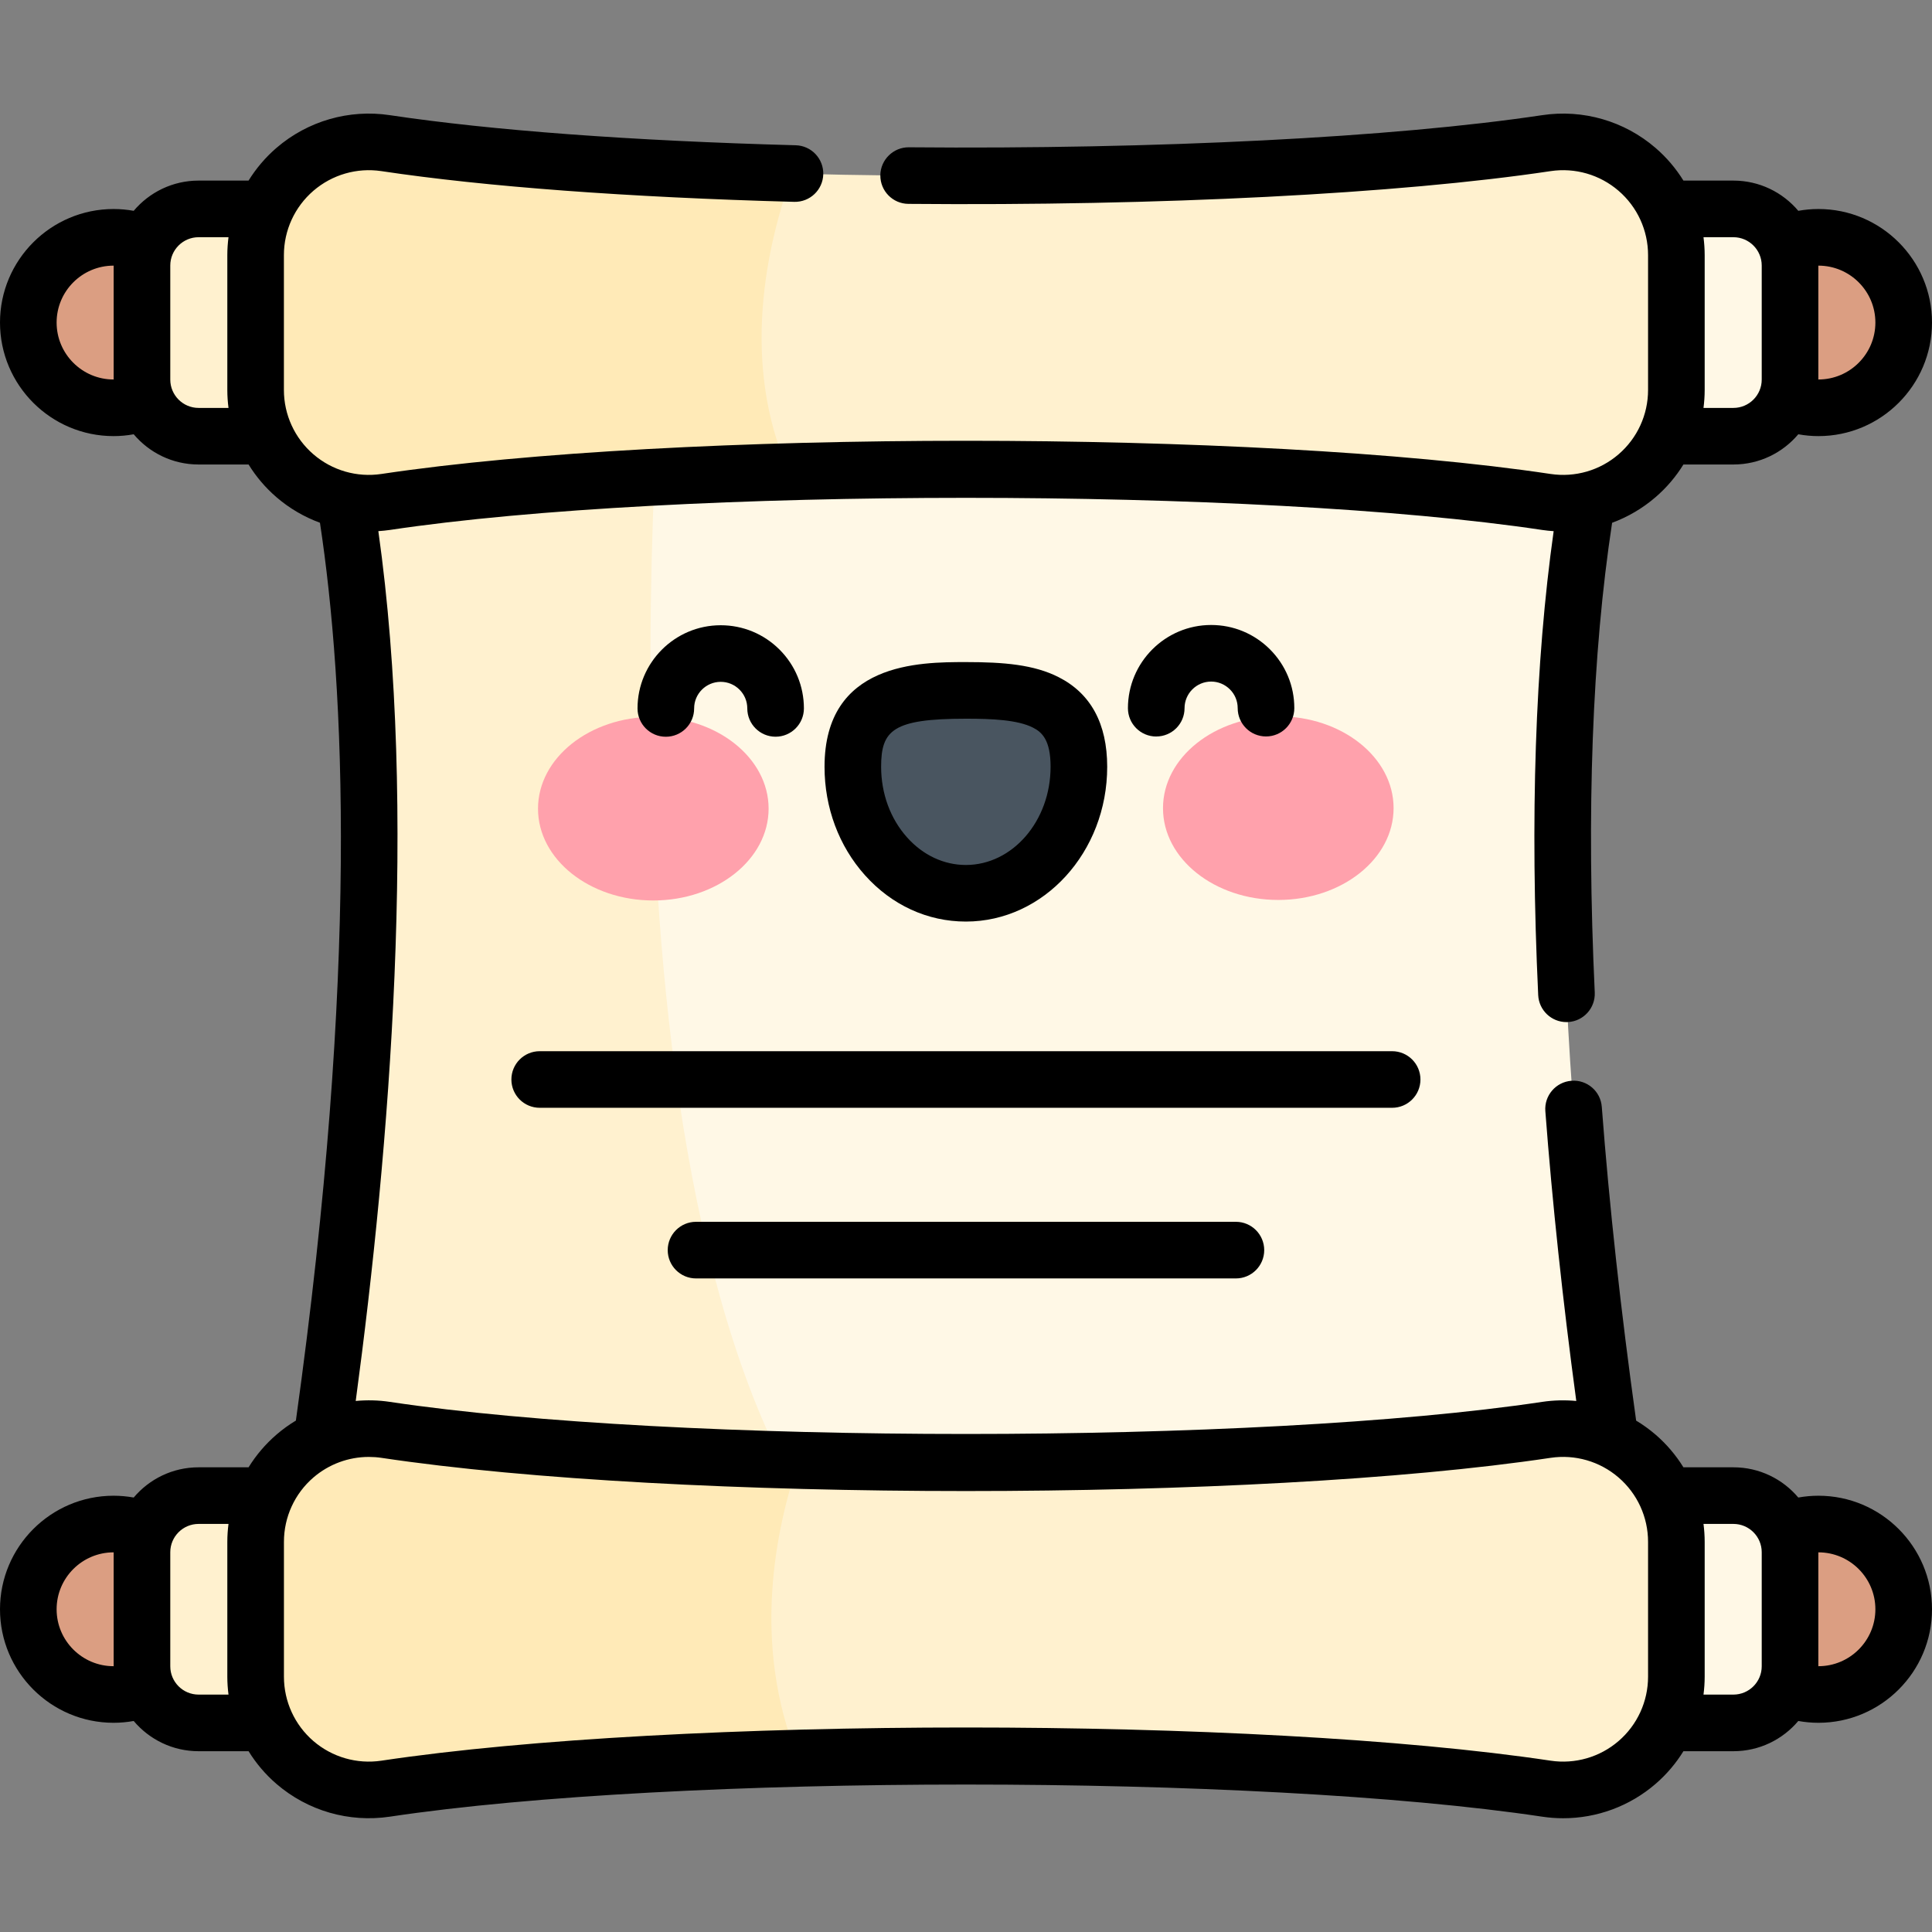 <svg width="59" height="59" viewBox="0 0 59 59" fill="none" xmlns="http://www.w3.org/2000/svg">
<rect x="0" y="0" width="59" height="59" fill="#808080" stroke="none"/>
<g clip-path="url(#clip0_9380_8163)">
<path d="M50.035 49.456H8.961C14.168 19.085 8.961 9.539 8.961 9.539H50.035C50.035 9.539 44.828 19.085 50.035 49.456Z" fill="#FFF8E6"/>
<path d="M8.961 49.456C14.168 19.085 8.961 9.539 8.961 9.539H20.301C19.836 15.023 18.043 42.282 27.681 49.456H8.961Z" fill="#FFF1CF"/>
<path d="M55.941 12.433C57.361 12.203 58.324 10.866 58.094 9.447C57.864 8.028 56.528 7.064 55.108 7.294C53.689 7.524 52.725 8.861 52.956 10.28C53.186 11.699 54.522 12.663 55.941 12.433Z" fill="#DB9E82"/>
<path d="M47.719 13.325V6.383H52.932C53.887 6.383 54.661 7.157 54.661 8.112V11.596C54.661 12.551 53.887 13.325 52.932 13.325H47.719Z" fill="#FFF8E6"/>
<path d="M6.032 10.271C6.262 8.852 5.298 7.516 3.879 7.286C2.46 7.056 1.123 8.019 0.893 9.438C0.663 10.857 1.627 12.194 3.046 12.424C4.465 12.654 5.802 11.691 6.032 10.271Z" fill="#DB9E82"/>
<path d="M11.27 13.325V6.383H6.057C5.102 6.383 4.328 7.157 4.328 8.112V11.596C4.328 12.551 5.102 13.325 6.057 13.325H11.27Z" fill="#FFF1CF"/>
<path d="M51.193 7.793V11.912C51.193 14.026 49.312 15.645 47.223 15.332H47.222C41.571 14.483 32.34 14.176 24.089 14.409C19.385 14.54 14.998 14.848 11.776 15.332H11.775C9.686 15.645 7.805 14.026 7.805 11.912V7.793C7.805 5.68 9.686 4.061 11.775 4.375H11.776C15.024 4.861 19.454 5.17 24.201 5.301C32.423 5.526 41.596 5.219 47.222 4.375H47.223C49.312 4.061 51.193 5.68 51.193 7.793Z" fill="#FFF1CF"/>
<path d="M24.089 14.409C19.385 14.54 14.998 14.848 11.776 15.332H11.775C9.686 15.645 7.805 14.026 7.805 11.912V7.793C7.805 5.68 9.686 4.061 11.775 4.375H11.776C15.024 4.861 19.454 5.17 24.201 5.301C23.397 7.519 22.611 11.085 24.089 14.409Z" fill="#FFEAB7"/>
<path d="M58.087 49.56C58.317 48.142 57.353 46.805 55.934 46.575C54.515 46.345 53.178 47.309 52.948 48.727C52.718 50.147 53.682 51.483 55.101 51.713C56.52 51.943 57.856 50.98 58.087 49.56Z" fill="#DB9E82"/>
<path d="M47.719 45.68V52.622H52.932C53.887 52.622 54.661 51.848 54.661 50.893V47.408C54.661 46.454 53.887 45.68 52.932 45.68H47.719Z" fill="#FFF8E6"/>
<path d="M3.871 51.714C5.29 51.484 6.254 50.148 6.024 48.728C5.794 47.309 4.457 46.346 3.038 46.576C1.619 46.806 0.655 48.142 0.885 49.562C1.115 50.981 2.452 51.944 3.871 51.714Z" fill="#DB9E82"/>
<path d="M11.27 45.68V52.622H6.057C5.102 52.622 4.328 51.848 4.328 50.893V47.408C4.328 46.454 5.102 45.68 6.057 45.68H11.27Z" fill="#FFF1CF"/>
<path d="M51.193 47.091V51.21C51.193 53.324 49.312 54.943 47.223 54.628H47.222C41.636 53.792 32.552 53.48 24.375 53.698C19.562 53.826 15.064 54.135 11.776 54.628H11.775C9.686 54.943 7.805 53.324 7.805 51.21V47.091C7.805 44.977 9.686 43.358 11.775 43.672H11.776C15.069 44.166 19.577 44.476 24.398 44.603C32.569 44.82 41.642 44.508 47.222 43.672H47.223C49.312 43.358 51.193 44.977 51.193 47.091Z" fill="#FFF1CF"/>
<path d="M24.375 53.698C19.562 53.826 15.064 54.135 11.776 54.628H11.775C9.686 54.943 7.805 53.324 7.805 51.21V47.091C7.805 44.977 9.686 43.358 11.775 43.672H11.776C15.069 44.166 19.577 44.476 24.398 44.603C23.683 46.682 22.942 50.214 24.375 53.698Z" fill="#FFEAB7"/>
<path d="M23.472 24.693C23.473 26.242 21.897 27.498 19.952 27.499C18.008 27.5 16.43 26.245 16.43 24.697C16.429 23.148 18.005 21.892 19.95 21.891C21.894 21.89 23.471 23.144 23.472 24.693Z" fill="#FFA1AC"/>
<path d="M35.516 24.681C35.516 26.23 37.093 27.484 39.038 27.483C40.983 27.482 42.559 26.226 42.558 24.677C42.557 23.129 40.98 21.874 39.035 21.875C37.091 21.876 35.515 23.132 35.516 24.681Z" fill="#FFA1AC"/>
<path d="M32.95 23.418C32.949 21.285 31.404 21.085 29.497 21.086C27.591 21.087 26.046 21.288 26.047 23.421C26.048 25.554 27.594 27.283 29.5 27.282C31.407 27.281 32.951 25.551 32.95 23.418Z" fill="#495560"/>
<path d="M43.378 32.966C43.378 32.489 42.991 32.102 42.514 32.102H16.482C16.004 32.102 15.617 32.489 15.617 32.966C15.617 33.443 16.004 33.83 16.482 33.83H42.514C42.991 33.83 43.378 33.443 43.378 32.966Z" fill="black"/>
<path d="M21.255 37.312C20.778 37.312 20.391 37.7 20.391 38.177C20.391 38.654 20.778 39.041 21.255 39.041H37.742C38.22 39.041 38.607 38.654 38.607 38.177C38.607 37.7 38.22 37.312 37.742 37.312H21.255Z" fill="black"/>
<path d="M55.532 45.677C55.324 45.677 55.119 45.696 54.917 45.732C54.441 45.168 53.73 44.809 52.936 44.809H51.409C51.18 44.439 50.894 44.101 50.557 43.81C50.37 43.65 50.172 43.507 49.965 43.383C49.499 40.043 49.145 36.821 48.916 33.801C48.88 33.325 48.467 32.968 47.989 33.005C47.513 33.041 47.156 33.456 47.192 33.932C47.405 36.734 47.722 39.706 48.137 42.783C47.793 42.751 47.444 42.759 47.095 42.811C38.38 44.118 20.62 44.118 11.905 42.811C11.556 42.758 11.207 42.751 10.863 42.783C11.9 35.072 12.753 24.727 11.554 16.22C11.671 16.212 11.788 16.201 11.905 16.184C20.62 14.876 38.38 14.876 47.095 16.184C47.212 16.201 47.329 16.213 47.446 16.221C46.881 20.227 46.721 24.985 46.974 30.389C46.996 30.852 47.378 31.213 47.837 31.213C47.85 31.213 47.864 31.213 47.878 31.212C48.355 31.19 48.723 30.785 48.701 30.308C48.443 24.784 48.622 19.963 49.231 15.965C49.71 15.788 50.16 15.526 50.556 15.184C50.894 14.894 51.18 14.556 51.409 14.185H52.936C53.73 14.185 54.441 13.826 54.917 13.262C55.119 13.299 55.324 13.318 55.532 13.318C57.444 13.318 59 11.762 59 9.85C59 7.938 57.444 6.383 55.532 6.383C55.324 6.383 55.118 6.402 54.917 6.438C54.441 5.874 53.73 5.515 52.935 5.515H51.409C51.18 5.145 50.894 4.807 50.556 4.516C49.602 3.694 48.34 3.33 47.095 3.517C42.554 4.198 35.325 4.565 27.756 4.498C27.284 4.493 26.888 4.877 26.884 5.354C26.88 5.832 27.264 6.222 27.741 6.226C35.395 6.294 42.726 5.92 47.351 5.226C48.099 5.114 48.856 5.333 49.428 5.826C50.001 6.319 50.329 7.035 50.329 7.791V11.91C50.329 12.665 50.001 13.381 49.428 13.874C48.856 14.368 48.099 14.586 47.351 14.474C38.342 13.123 20.657 13.123 11.648 14.474C10.901 14.586 10.144 14.368 9.571 13.874C8.999 13.381 8.67 12.665 8.67 11.91V7.791C8.67 7.035 8.999 6.319 9.571 5.826C10.144 5.333 10.901 5.114 11.648 5.226C14.822 5.702 19.181 6.027 24.254 6.164C24.731 6.176 25.128 5.801 25.141 5.324C25.154 4.846 24.778 4.449 24.3 4.436C19.297 4.301 15.011 3.983 11.905 3.517C10.659 3.33 9.398 3.694 8.443 4.516C8.105 4.807 7.82 5.145 7.59 5.515H6.064C5.27 5.515 4.559 5.874 4.083 6.438C3.881 6.402 3.676 6.383 3.468 6.383C1.556 6.383 0 7.938 0 9.85C0 11.762 1.556 13.318 3.468 13.318C3.676 13.318 3.881 13.299 4.083 13.262C4.559 13.826 5.27 14.185 6.064 14.185H7.591C7.82 14.556 8.106 14.894 8.443 15.184C8.84 15.526 9.291 15.788 9.771 15.964C10.527 20.95 10.957 29.629 9.036 43.382C8.828 43.507 8.63 43.649 8.444 43.81C8.106 44.101 7.82 44.439 7.591 44.809H6.064C5.27 44.809 4.559 45.168 4.083 45.732C3.881 45.696 3.676 45.677 3.468 45.677C1.556 45.677 0 47.233 0 49.145C0 51.056 1.556 52.611 3.468 52.611C3.676 52.611 3.881 52.592 4.083 52.556C4.559 53.12 5.27 53.479 6.064 53.479H7.591C7.82 53.85 8.106 54.188 8.444 54.479C9.398 55.3 10.659 55.664 11.905 55.478C20.62 54.17 38.38 54.17 47.095 55.478C47.309 55.51 47.524 55.526 47.738 55.526C48.766 55.526 49.767 55.159 50.556 54.479C50.894 54.188 51.18 53.85 51.409 53.479H52.936C53.73 53.479 54.441 53.12 54.917 52.556C55.119 52.592 55.324 52.611 55.532 52.611C57.444 52.611 59 51.056 59 49.145C59 47.233 57.444 45.677 55.532 45.677ZM57.271 9.85C57.271 10.809 56.491 11.589 55.532 11.589C55.531 11.589 55.53 11.589 55.529 11.589V8.112C55.53 8.112 55.531 8.112 55.532 8.112C56.491 8.112 57.271 8.891 57.271 9.85ZM52.936 7.244C53.412 7.244 53.8 7.632 53.8 8.108V11.592C53.8 12.069 53.412 12.457 52.936 12.457H52.022C52.045 12.276 52.058 12.094 52.058 11.91V7.791C52.058 7.607 52.045 7.424 52.022 7.244L52.936 7.244ZM1.729 9.85C1.729 8.891 2.509 8.112 3.468 8.112C3.469 8.112 3.47 8.112 3.471 8.112V11.589C3.47 11.589 3.469 11.589 3.468 11.589C2.509 11.589 1.729 10.809 1.729 9.85ZM6.064 12.457C5.588 12.457 5.2 12.069 5.2 11.592V8.108C5.2 7.632 5.588 7.244 6.064 7.244H6.978C6.955 7.424 6.942 7.607 6.942 7.791V11.91C6.942 12.094 6.955 12.276 6.978 12.457L6.064 12.457ZM1.729 49.145C1.729 48.186 2.509 47.406 3.468 47.406C3.469 47.406 3.47 47.406 3.471 47.406V50.882C3.47 50.882 3.469 50.883 3.468 50.883C2.509 50.883 1.729 50.103 1.729 49.145ZM6.064 51.75C5.588 51.75 5.2 51.363 5.2 50.886V47.402C5.2 46.925 5.588 46.538 6.064 46.538H6.978C6.955 46.718 6.942 46.901 6.942 47.085V51.204C6.942 51.388 6.955 51.57 6.978 51.75H6.064ZM49.428 53.169C48.856 53.662 48.099 53.88 47.352 53.768C38.342 52.417 20.657 52.417 11.648 53.768C10.901 53.88 10.144 53.662 9.571 53.169C8.999 52.676 8.671 51.959 8.671 51.204V47.085C8.671 46.329 8.999 45.613 9.571 45.12C10.046 44.712 10.646 44.492 11.263 44.492C11.391 44.492 11.52 44.501 11.648 44.52C20.657 45.872 38.342 45.872 47.351 44.52C48.099 44.408 48.856 44.627 49.428 45.12C50.001 45.613 50.329 46.329 50.329 47.085V51.204C50.329 51.959 50.001 52.676 49.428 53.169ZM52.936 51.75H52.022C52.045 51.57 52.058 51.388 52.058 51.204V47.085C52.058 46.901 52.045 46.718 52.022 46.538H52.936C53.412 46.538 53.8 46.925 53.8 47.402V50.886C53.8 51.363 53.412 51.75 52.936 51.75ZM55.532 50.883C55.531 50.883 55.53 50.883 55.529 50.883V47.406C55.53 47.406 55.531 47.406 55.532 47.406C56.491 47.406 57.271 48.186 57.271 49.145C57.271 50.103 56.491 50.883 55.532 50.883Z" fill="black"/>
<path d="M29.496 28.143H29.498C31.878 28.142 33.813 26.021 33.812 23.415C33.811 22.098 33.311 21.177 32.326 20.678C31.575 20.297 30.656 20.219 29.507 20.219C29.503 20.219 29.498 20.219 29.494 20.219C28.093 20.219 25.178 20.221 25.18 23.419C25.18 24.663 25.618 25.837 26.412 26.725C27.23 27.64 28.325 28.143 29.496 28.143ZM29.495 21.948H29.509C30.289 21.948 31.074 21.981 31.545 22.22C31.824 22.361 32.083 22.604 32.083 23.415C32.084 25.068 30.924 26.414 29.497 26.415C29.497 26.415 29.496 26.415 29.496 26.415C28.824 26.415 28.186 26.116 27.701 25.573C27.19 25.002 26.909 24.237 26.908 23.418C26.908 22.298 27.265 21.949 29.495 21.948Z" fill="black"/>
<path d="M20.334 22.499C20.811 22.499 21.198 22.112 21.198 21.634C21.197 21.187 21.561 20.823 22.009 20.822H22.009C22.226 20.822 22.43 20.907 22.583 21.06C22.736 21.213 22.821 21.417 22.821 21.634C22.821 22.111 23.208 22.498 23.685 22.498H23.686C24.163 22.497 24.55 22.11 24.55 21.633C24.549 20.954 24.285 20.317 23.805 19.837C23.325 19.358 22.687 19.094 22.009 19.094C22.009 19.094 22.008 19.094 22.008 19.094C20.607 19.094 19.468 20.235 19.469 21.635C19.469 22.113 19.856 22.499 20.333 22.499C20.333 22.499 20.334 22.499 20.334 22.499Z" fill="black"/>
<path d="M35.31 22.491C35.788 22.491 36.174 22.104 36.174 21.627C36.174 21.179 36.538 20.815 36.985 20.814H36.986C37.202 20.814 37.406 20.899 37.559 21.052C37.713 21.205 37.797 21.409 37.797 21.626C37.798 22.103 38.184 22.49 38.662 22.49H38.662C39.14 22.49 39.526 22.102 39.526 21.625C39.526 20.947 39.261 20.309 38.781 19.829C38.301 19.35 37.664 19.086 36.986 19.086C36.985 19.086 36.985 19.086 36.984 19.086C35.584 19.087 34.445 20.227 34.445 21.628C34.446 22.105 34.832 22.492 35.31 22.492C35.31 22.491 35.31 22.491 35.31 22.491Z" fill="black"/>
</g>
<defs>
<clipPath id="clip0_9380_8163">
<rect width="59" height="59" fill="white"/>
</clipPath>
</defs>
</svg>
